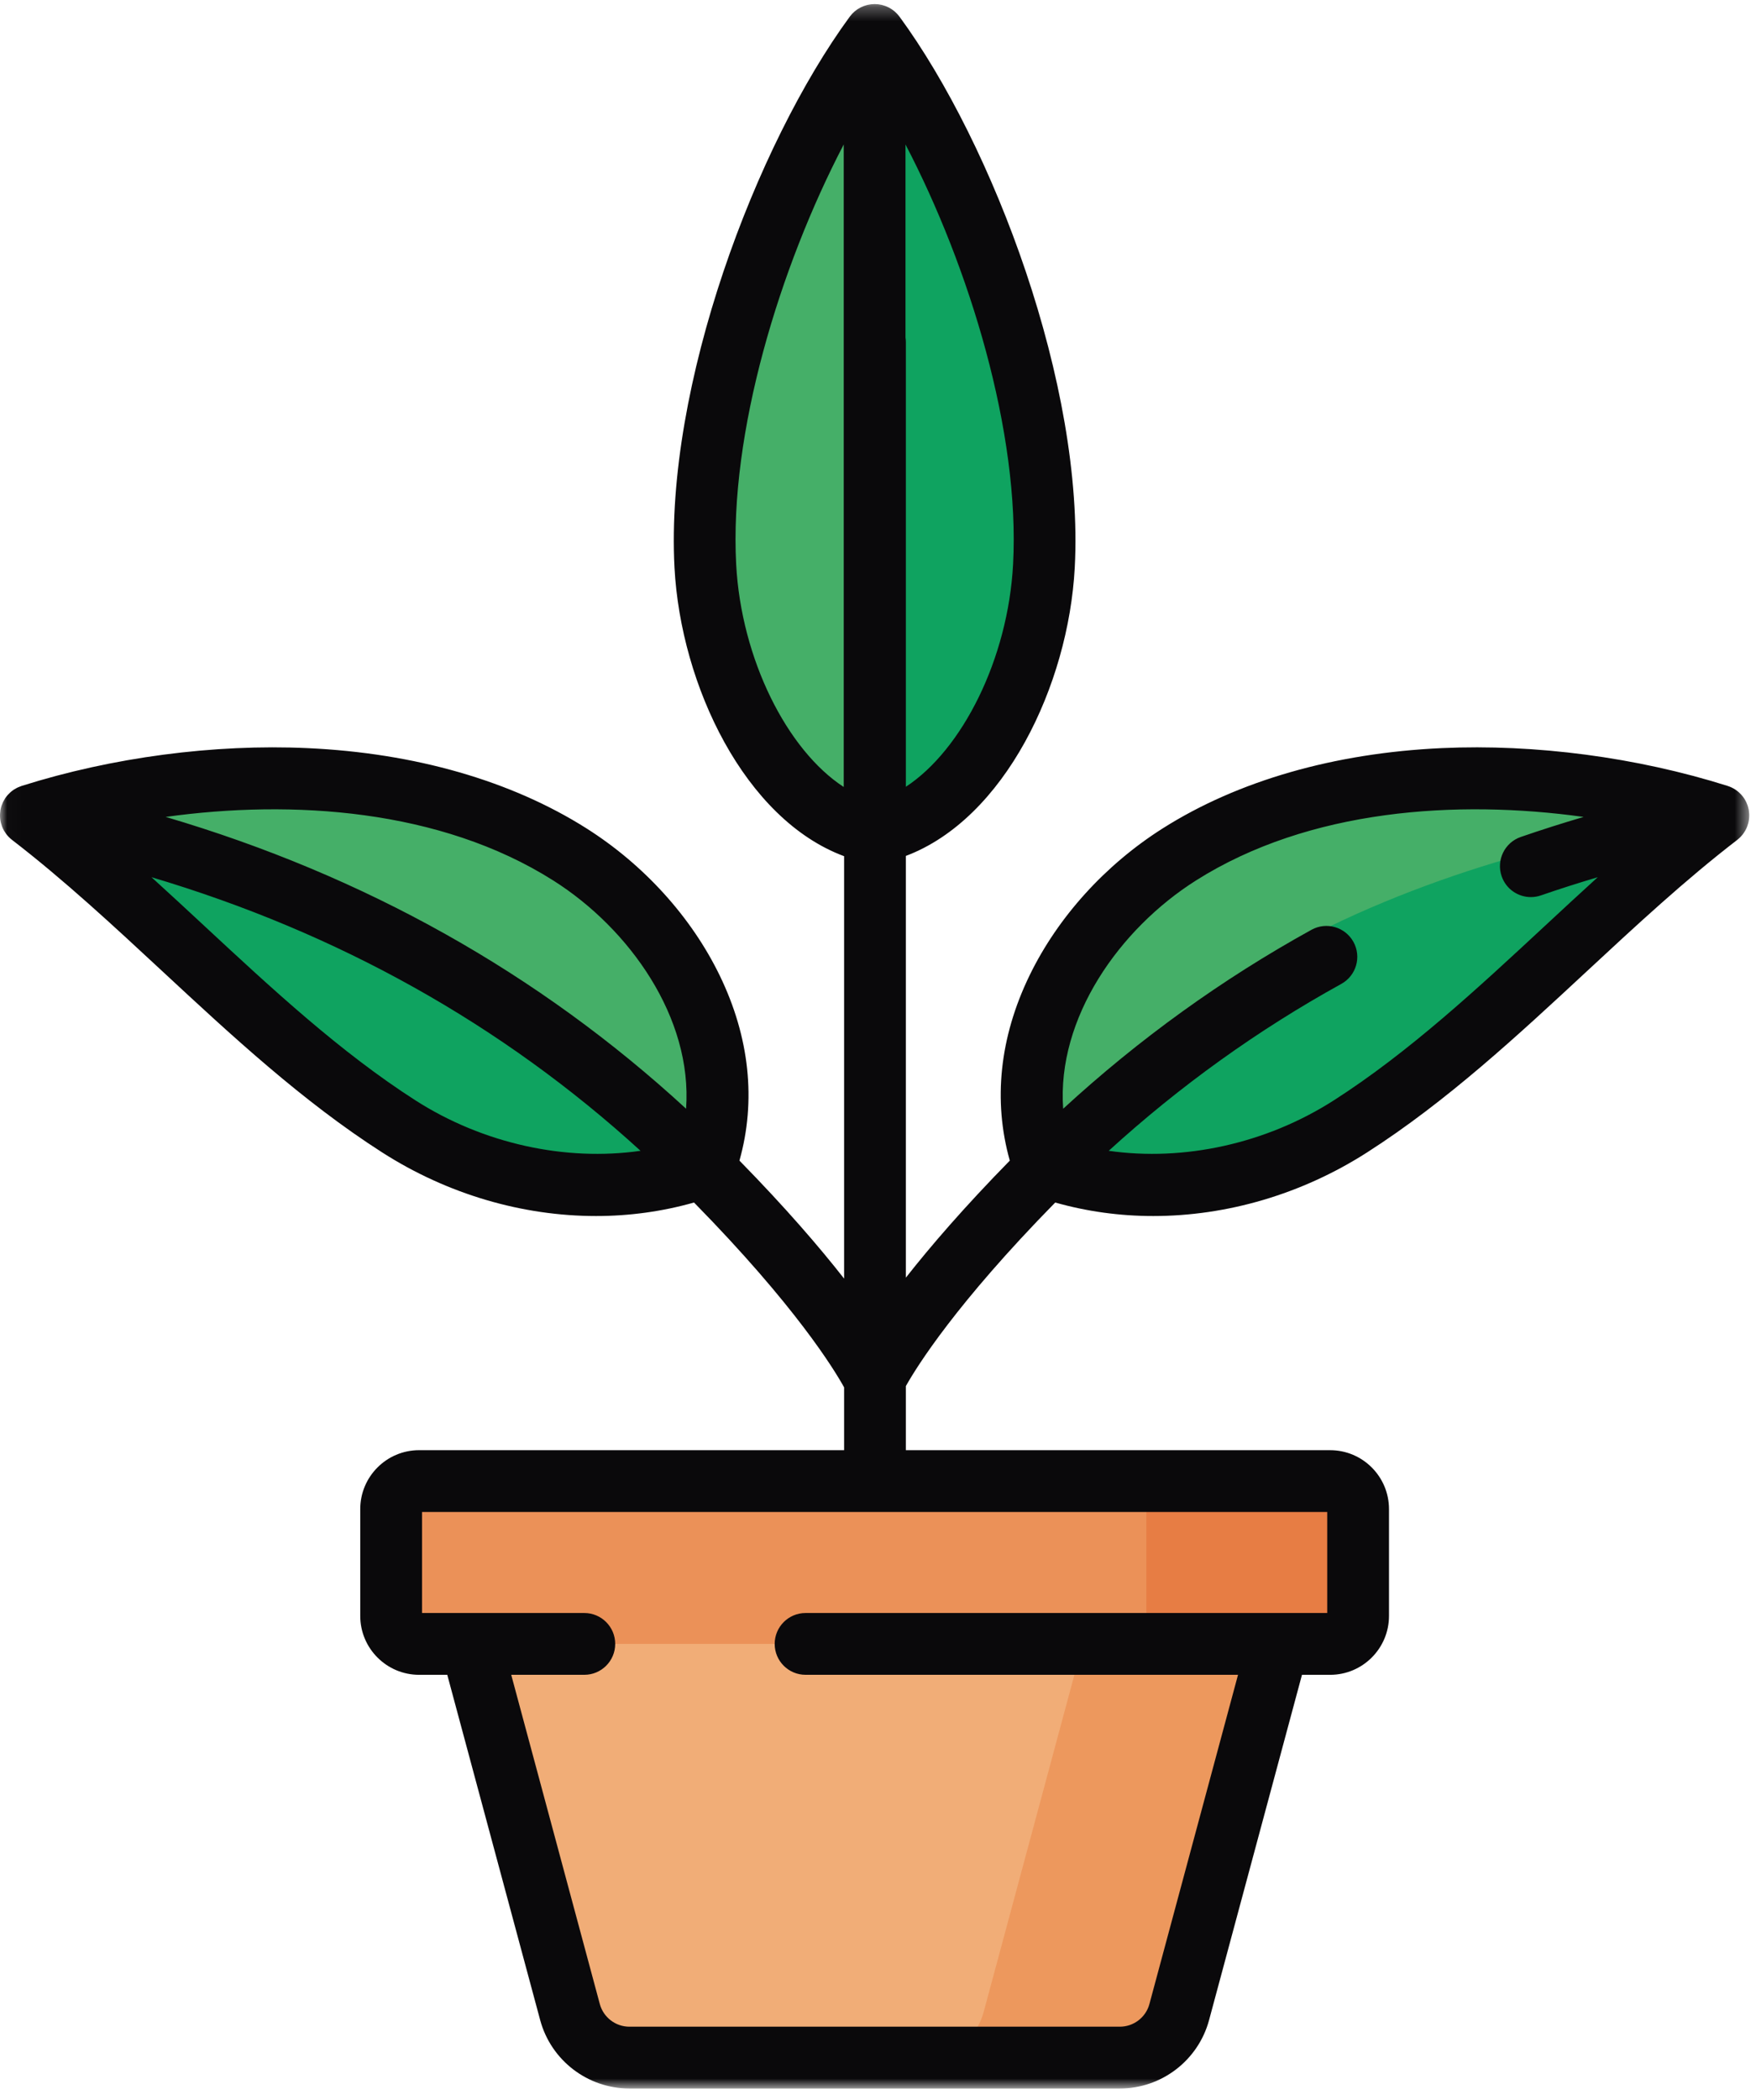 <?xml version="1.0" encoding="UTF-8"?>
<svg width="123px" height="147px" viewBox="0 0 123 147" version="1.1" xmlns="http://www.w3.org/2000/svg" xmlns:xlink="http://www.w3.org/1999/xlink">
    <!-- Generator: Sketch 50.2 (55047) - http://www.bohemiancoding.com/sketch -->
    <title>Group 2</title>
    <desc>Created with Sketch.</desc>
    <defs>
        <polygon id="path-1" points="0.017 0.285 122.527 0.285 122.527 146.205 0.017 146.205"></polygon>
    </defs>
    <g id="//-Singola-News" stroke="none" stroke-width="1" fill="none" fill-rule="evenodd">
        <g id="SingolaNews_desktop" transform="translate(-299, -1082)">
            <g id="Group-2" transform="translate(299, 1082)">
                <g id="Group">
                    <path d="M78.441,144.042 L44.085,144.042 C42.138,144.042 40.432,142.735 39.926,140.854 L30.901,107.338 L91.625,107.338 L82.601,140.854 C82.095,142.735 80.389,144.042 78.441,144.042" id="Fill-1" fill="#F1AD77"></path>
                    <path d="M77.925,107.338 L68.9,140.854 C68.394,142.734 66.689,144.041 64.741,144.041 L78.441,144.041 C80.389,144.041 82.095,142.734 82.601,140.854 L91.625,107.338 L77.925,107.338" id="Fill-2" fill="#ED985D"></path>
                    <path d="M93.171,115.081 L29.356,115.081 C28.274,115.081 27.397,114.204 27.397,113.123 L27.397,105.641 C27.397,104.56 28.274,103.683 29.356,103.683 L93.17,103.683 C94.252,103.683 95.129,104.56 95.129,105.641 L95.129,113.123 C95.129,114.204 94.252,115.081 93.171,115.081" id="Fill-3" fill="#EB9158"></path>
                    <path d="M93.171,103.683 L80.299,103.683 L80.299,115.081 L93.171,115.081 C94.252,115.081 95.129,114.204 95.129,113.123 L95.129,105.641 C95.129,104.559 94.252,103.683 93.171,103.683" id="Fill-4" fill="#E77D44"></path>
                    <path d="M2.161,57.082 C11.012,63.886 18.583,72.866 27.935,78.853 C34.193,82.859 42.294,84.2 49.395,81.668 C52.454,73.156 47.017,64.303 39.908,59.808 C29.26,53.076 13.883,53.382 2.161,57.082" id="Fill-5" fill="#45AF68"></path>
                    <path d="M120.365,57.082 C111.514,63.886 103.943,72.866 94.592,78.853 C88.334,82.859 80.233,84.2 73.131,81.668 C70.073,73.156 75.51,64.303 82.618,59.808 C93.266,53.076 108.644,53.382 120.365,57.082" id="Fill-6" fill="#45AF68"></path>
                    <path d="M61.263,2.448 C54.959,11.052 48.751,27.307 49.405,39.616 C49.85,48.004 54.661,56.975 61.211,58.295 C61.229,58.273 61.245,58.249 61.263,58.227 C61.281,58.249 61.298,58.273 61.316,58.295 C67.866,56.975 72.676,48.004 73.122,39.616 C73.775,27.307 67.568,11.052 61.263,2.448" id="Fill-7" fill="#45AF68"></path>
                    <path d="M61.494,58.252 C67.952,56.806 72.68,47.928 73.122,39.616 C73.768,27.457 67.718,11.454 61.494,2.772 L61.494,58.252" id="Fill-8" fill="#0FA360"></path>
                    <path d="M73.131,81.668 C80.233,84.2 88.334,82.859 94.592,78.853 C103.943,72.866 111.514,63.886 120.365,57.082 C120.365,57.082 86.645,60.169 73.131,81.668" id="Fill-9" fill="#0FA360"></path>
                    <g id="Group-13">
                        <mask id="mask-2" fill="white">
                            <use xlink:href="#path-1"></use>
                        </mask>
                        <g id="Clip-11"></g>
                        <path d="M49.395,81.668 C42.294,84.2 34.193,82.859 27.935,78.853 C18.583,72.866 11.012,63.886 2.161,57.082 C2.161,57.082 35.882,60.169 49.395,81.668" id="Fill-10" fill="#0FA360" mask="url(#mask-2)"></path>
                        <path d="M108.19,64.84 C103.517,69.178 98.686,73.664 93.426,77.031 C88.678,80.07 82.921,81.314 77.661,80.562 C82.629,76.032 88.093,72.11 93.954,68.877 C95,68.3 95.38,66.984 94.803,65.938 C94.226,64.892 92.91,64.511 91.864,65.089 C85.597,68.545 79.762,72.752 74.47,77.618 C74.014,71.262 78.415,65.025 83.775,61.636 C91.696,56.628 102.073,55.957 110.926,57.189 C109.436,57.627 107.965,58.094 106.522,58.592 C105.393,58.982 104.794,60.214 105.184,61.343 C105.494,62.239 106.332,62.801 107.229,62.801 C107.463,62.801 107.701,62.763 107.935,62.682 C109.24,62.231 110.57,61.808 111.916,61.408 C110.657,62.55 109.416,63.702 108.19,64.84 Z M63.426,23.626 L63.426,10.113 C67.915,18.718 71.45,30.3 70.962,39.501 C70.609,46.131 67.397,52.494 63.452,55.077 L63.452,23.943 C63.452,23.835 63.442,23.73 63.426,23.626 Z M92.966,105.846 L92.966,112.918 L56.426,112.918 C55.232,112.918 54.263,113.887 54.263,115.081 C54.263,116.276 55.232,117.244 56.426,117.244 L86.718,117.244 L80.512,140.291 C80.261,141.225 79.409,141.878 78.441,141.878 L44.085,141.878 C43.118,141.878 42.266,141.225 42.014,140.291 L35.809,117.244 L40.929,117.244 C42.124,117.244 43.092,116.276 43.092,115.081 C43.092,113.887 42.124,112.918 40.929,112.918 L29.561,112.918 L29.561,105.846 L92.966,105.846 Z M48.057,77.616 C37.753,68.136 25.534,61.291 11.605,57.188 C20.457,55.958 30.833,56.629 38.752,61.637 C44.112,65.025 48.512,71.261 48.057,77.616 Z M29.101,77.031 C23.841,73.663 19.009,69.178 14.337,64.84 C13.111,63.702 11.87,62.55 10.611,61.408 C23.686,65.296 35.166,71.713 44.866,80.562 C39.605,81.314 33.849,80.07 29.101,77.031 Z M59.1,55.093 C55.143,52.521 51.918,46.146 51.565,39.501 C51.077,30.3 54.611,18.718 59.1,10.113 L59.1,55.093 Z M122.523,56.965 C122.519,56.894 122.512,56.823 122.5,56.751 C122.498,56.736 122.498,56.721 122.496,56.706 C122.494,56.7 122.492,56.694 122.491,56.687 C122.489,56.677 122.488,56.666 122.486,56.656 C122.47,56.577 122.449,56.5 122.425,56.424 C122.422,56.412 122.417,56.401 122.413,56.389 C122.387,56.313 122.358,56.24 122.325,56.17 C122.316,56.152 122.307,56.134 122.298,56.116 C122.261,56.041 122.221,55.969 122.175,55.9 C122.172,55.895 122.169,55.889 122.166,55.885 C122.115,55.808 122.06,55.736 122,55.668 C121.99,55.656 121.979,55.645 121.969,55.634 C121.919,55.579 121.866,55.526 121.811,55.476 C121.796,55.463 121.781,55.449 121.766,55.436 C121.699,55.379 121.629,55.325 121.556,55.277 C121.549,55.272 121.542,55.269 121.535,55.264 C121.467,55.22 121.397,55.181 121.324,55.146 C121.304,55.136 121.284,55.126 121.263,55.116 C121.186,55.081 121.107,55.049 121.026,55.023 C121.023,55.022 121.02,55.02 121.016,55.019 C121.014,55.019 121.013,55.018 121.011,55.018 C121.004,55.015 120.997,55.013 120.99,55.011 C114.642,53.011 107.541,52.073 100.99,52.371 C93.476,52.714 86.723,54.653 81.462,57.979 C77.424,60.532 74.105,64.192 72.116,68.285 C70.018,72.603 69.55,77.058 70.732,81.248 C67.53,84.514 65.17,87.255 63.452,89.442 L63.452,59.918 C70.359,57.317 74.843,47.989 75.282,39.73 C75.958,27.001 69.572,10.128 63.008,1.169 C62.999,1.157 62.988,1.147 62.979,1.135 C62.946,1.092 62.911,1.05 62.876,1.009 C62.858,0.989 62.84,0.969 62.821,0.95 C62.781,0.908 62.738,0.868 62.695,0.829 C62.68,0.816 62.666,0.802 62.651,0.789 C62.591,0.739 62.528,0.691 62.463,0.648 C62.453,0.642 62.444,0.636 62.434,0.63 C62.377,0.594 62.319,0.56 62.259,0.528 C62.24,0.519 62.221,0.51 62.202,0.501 C62.149,0.475 62.096,0.452 62.042,0.431 C62.02,0.422 61.998,0.414 61.976,0.407 C61.922,0.388 61.868,0.372 61.812,0.357 C61.789,0.351 61.767,0.345 61.744,0.339 C61.686,0.326 61.628,0.316 61.568,0.308 C61.547,0.305 61.527,0.301 61.506,0.298 C61.426,0.29 61.345,0.285 61.263,0.285 C61.181,0.285 61.101,0.29 61.021,0.299 C61,0.301 60.979,0.306 60.958,0.309 C60.899,0.317 60.84,0.327 60.783,0.34 C60.76,0.345 60.737,0.352 60.714,0.358 C60.659,0.372 60.604,0.389 60.551,0.408 C60.529,0.415 60.507,0.423 60.485,0.432 C60.43,0.453 60.377,0.476 60.325,0.502 C60.306,0.511 60.286,0.519 60.268,0.529 C60.207,0.561 60.149,0.595 60.092,0.631 C60.083,0.637 60.073,0.642 60.064,0.648 C59.999,0.692 59.936,0.739 59.876,0.789 C59.861,0.802 59.847,0.816 59.832,0.83 C59.788,0.868 59.746,0.908 59.705,0.95 C59.687,0.97 59.669,0.99 59.651,1.01 C59.615,1.051 59.58,1.092 59.547,1.135 C59.538,1.147 59.528,1.158 59.519,1.17 C52.954,10.129 46.569,27.001 47.245,39.731 C47.684,48.011 52.19,57.365 59.126,59.938 L59.126,89.509 C57.404,87.311 55.029,84.548 51.795,81.248 C52.976,77.059 52.508,72.604 50.411,68.286 C48.422,64.193 45.102,60.533 41.065,57.98 C35.803,54.654 29.051,52.714 21.536,52.372 C14.976,52.073 7.864,53.014 1.51,55.02 C1.499,55.024 1.489,55.029 1.478,55.033 C1.408,55.056 1.34,55.083 1.273,55.114 C1.245,55.126 1.219,55.138 1.193,55.151 C1.132,55.182 1.073,55.215 1.016,55.251 C0.999,55.261 0.981,55.271 0.965,55.281 C0.896,55.327 0.831,55.378 0.768,55.431 C0.746,55.449 0.726,55.468 0.705,55.487 C0.657,55.53 0.612,55.576 0.568,55.624 C0.552,55.641 0.537,55.657 0.522,55.674 C0.465,55.74 0.412,55.809 0.363,55.881 C0.357,55.892 0.351,55.902 0.344,55.913 C0.303,55.977 0.265,56.044 0.23,56.113 C0.22,56.133 0.21,56.153 0.201,56.173 C0.169,56.242 0.14,56.313 0.115,56.386 C0.111,56.4 0.105,56.412 0.101,56.425 C0.077,56.5 0.056,56.577 0.041,56.656 C0.039,56.667 0.038,56.677 0.036,56.687 C0.035,56.694 0.032,56.7 0.031,56.707 C0.029,56.722 0.029,56.737 0.027,56.751 C0.015,56.823 0.008,56.894 0.004,56.966 C0.003,56.988 0.001,57.011 0.001,57.033 C-0.004,57.215 0.015,57.394 0.054,57.566 C0.059,57.584 0.064,57.602 0.068,57.62 C0.087,57.692 0.109,57.762 0.134,57.832 C0.141,57.848 0.146,57.865 0.152,57.882 C0.185,57.963 0.221,58.043 0.263,58.119 C0.271,58.133 0.279,58.145 0.287,58.159 C0.323,58.222 0.363,58.283 0.406,58.342 C0.42,58.362 0.433,58.381 0.448,58.4 C0.557,58.542 0.683,58.67 0.825,58.781 C0.831,58.786 0.836,58.793 0.843,58.797 C4.481,61.594 7.995,64.856 11.393,68.011 C16.206,72.478 21.182,77.098 26.768,80.674 C31.355,83.611 36.6,85.128 41.752,85.128 C44.082,85.128 46.391,84.812 48.613,84.182 C55.72,91.42 58.432,95.867 59.126,97.123 L59.126,101.519 L29.356,101.519 C27.083,101.519 25.234,103.368 25.234,105.641 L25.234,113.123 C25.234,115.396 27.083,117.245 29.356,117.245 L31.329,117.245 L37.837,141.416 C38.596,144.236 41.165,146.205 44.086,146.205 L78.441,146.205 C81.361,146.205 83.931,144.236 84.69,141.416 L91.198,117.245 L93.171,117.245 C95.444,117.245 97.293,115.396 97.293,113.123 L97.293,105.642 C97.293,103.369 95.444,101.52 93.171,101.52 L63.452,101.52 L63.452,97.032 C64.227,95.653 66.975,91.249 73.914,84.182 C76.136,84.812 78.445,85.128 80.775,85.128 C85.926,85.128 91.172,83.611 95.758,80.675 C101.345,77.098 106.321,72.478 111.133,68.011 C114.532,64.856 118.045,61.594 121.684,58.798 C121.69,58.793 121.696,58.787 121.702,58.782 C121.844,58.67 121.97,58.542 122.079,58.4 C122.093,58.381 122.107,58.362 122.121,58.343 C122.164,58.283 122.203,58.222 122.24,58.159 C122.247,58.145 122.256,58.133 122.263,58.119 C122.305,58.043 122.342,57.963 122.374,57.882 C122.381,57.865 122.386,57.848 122.392,57.832 C122.418,57.763 122.44,57.692 122.459,57.62 C122.463,57.602 122.468,57.585 122.472,57.567 C122.512,57.394 122.53,57.215 122.526,57.034 C122.526,57.011 122.524,56.988 122.523,56.965 Z" id="Fill-12" fill="#0A090B" mask="url(#mask-2)"></path>
                    </g>
                </g>
            </g>
        </g>
    </g>
</svg>
